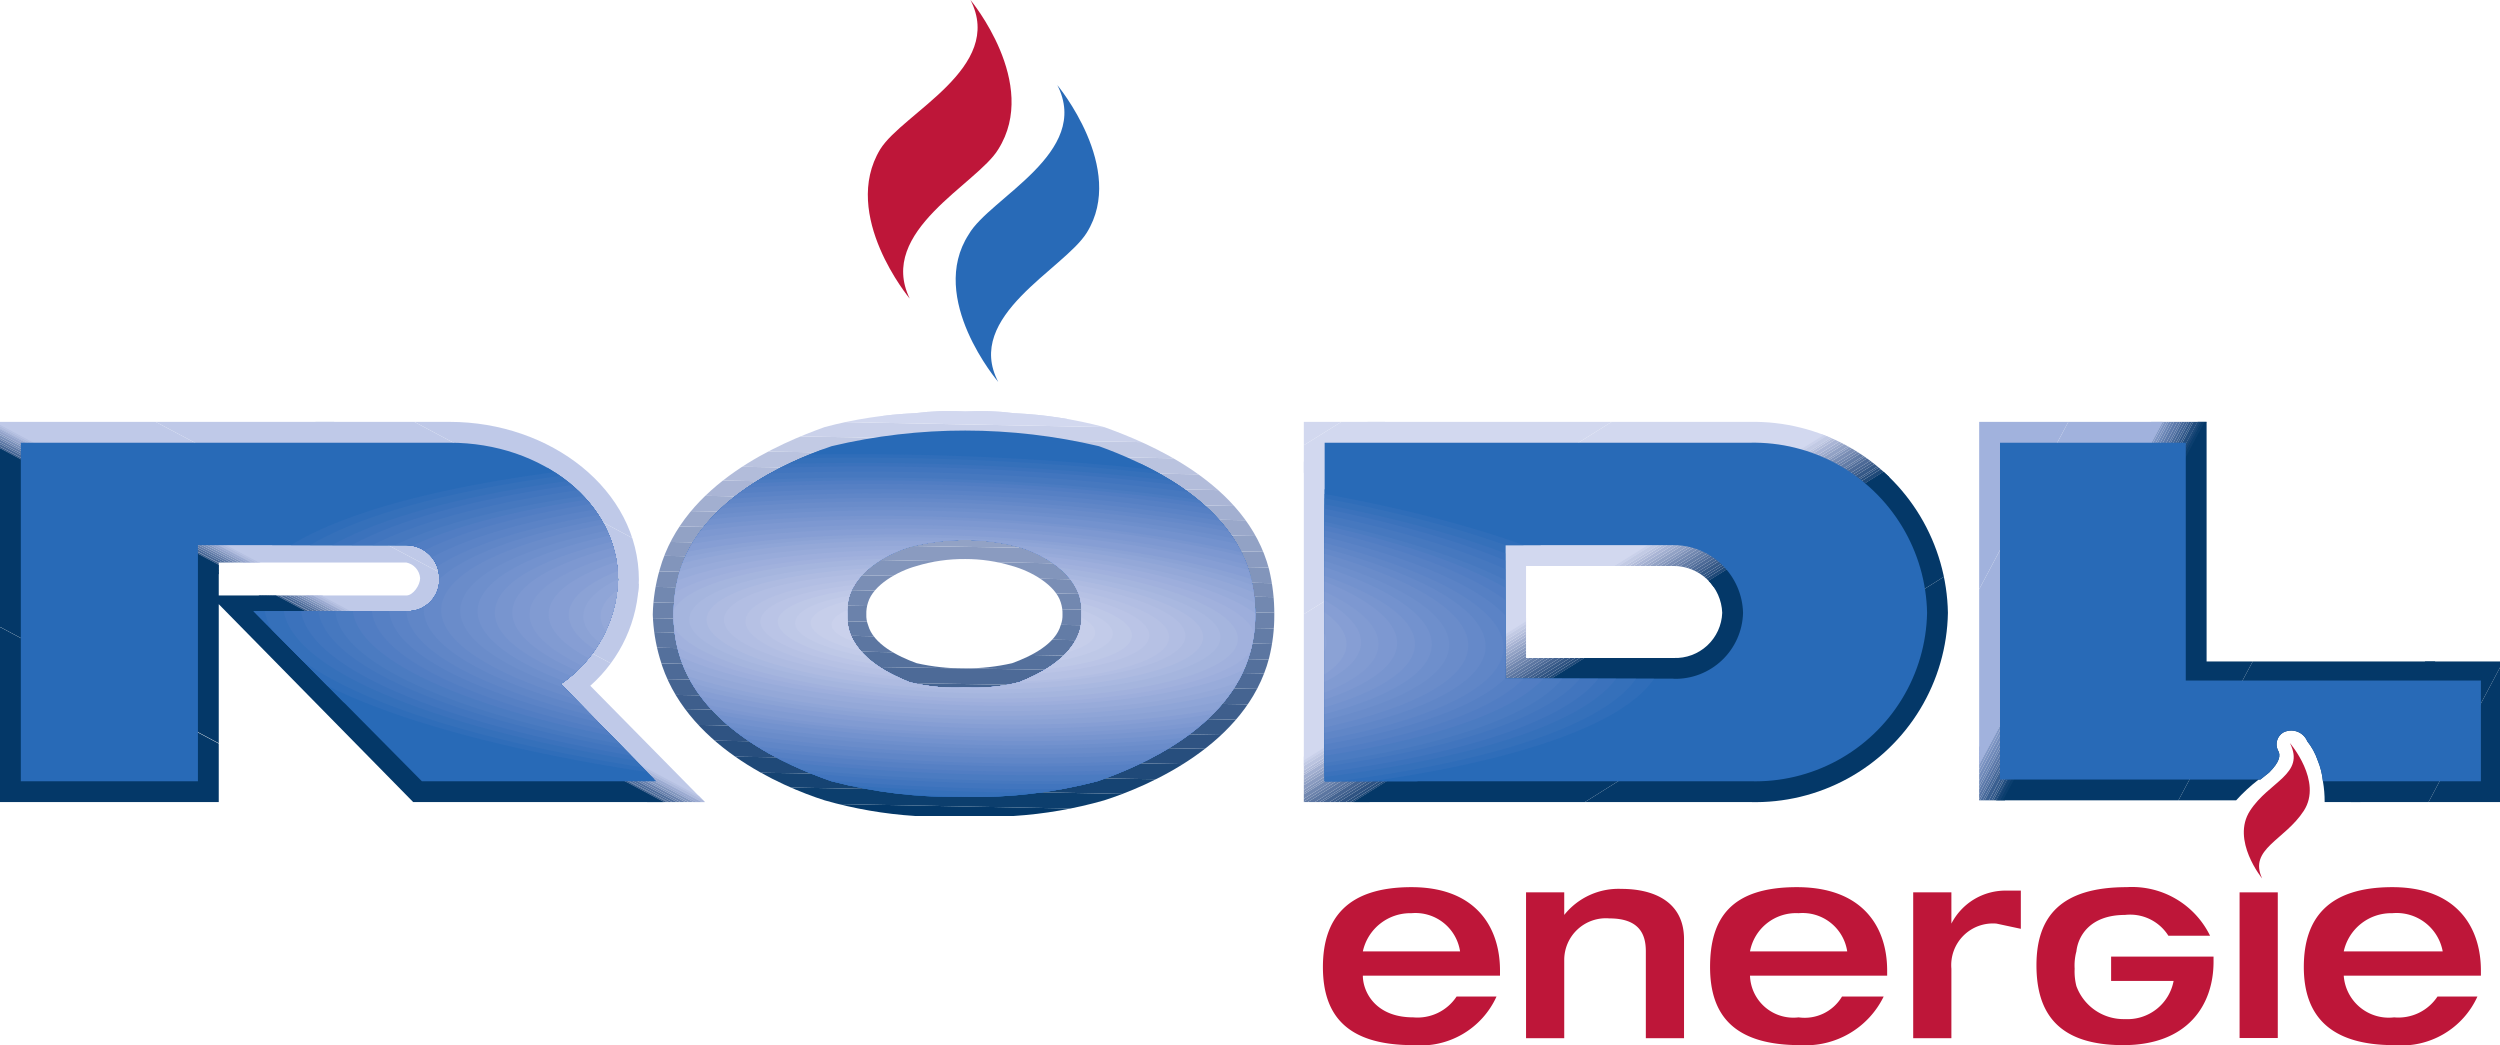 <svg xmlns="http://www.w3.org/2000/svg" xmlns:xlink="http://www.w3.org/1999/xlink" viewBox="0 0 144 60.2"><defs><clipPath id="clip-path"><path d="M144,46.2H133.9a6.8,6.8,0,0,0-.1-1.2,4.2,4.2,0,0,0-.3-1.2,3.6,3.6,0,0,0-.6-1.1,1,1,0,0,0-1.4-.5.8.8,0,0,0-.3,1c.2.3.1.7-.5,1.3l-.5.4h-.1a10.1,10.1,0,0,0-1.3,1.2H114V24.3h13.1V38.1H144Z" style="fill:none;clip-rule:evenodd"/></clipPath><clipPath id="clip-path-2"><polygon points="142.7 32.4 149.7 36.1 137.5 59 130.6 55.3 142.7 32.4 142.7 32.4" style="fill:none"/></clipPath><clipPath id="clip-path-3"><polygon points="126.8 23.9 143.2 32.6 131 55.5 114.6 46.8 126.8 23.9 126.8 23.9" style="fill:none"/></clipPath><clipPath id="clip-path-4"><polygon points="124.7 22.8 127.2 24.1 115 47 112.6 45.7 124.7 22.8 124.7 22.8" style="fill:none"/></clipPath><clipPath id="clip-path-5"><polygon points="116.8 18.6 125.2 23.1 113 45.9 104.6 41.5 116.8 18.6 116.8 18.6" style="fill:none"/></clipPath><clipPath id="clip-path-6"><path d="M49.9,35.4a1.5,1.5,0,0,0,.1.6c.3,1.1,1.7,1.8,2.8,2.2a12.3,12.3,0,0,0,2.8.3,12.1,12.1,0,0,0,2.7-.3c1.1-.4,2.5-1.1,2.8-2.2a1.5,1.5,0,0,0,.1-.6,2,2,0,0,0-.1-.7c-.3-1-1.7-1.8-2.8-2.1a9.2,9.2,0,0,0-2.7-.4,9.4,9.4,0,0,0-2.8.4c-1.1.3-2.5,1.1-2.8,2.1A2,2,0,0,0,49.9,35.4ZM47.5,46.1c-2.5-.8-8.1-3.2-9.5-8.2a10.1,10.1,0,0,1-.4-2.5,10.1,10.1,0,0,1,.4-2.6c1.4-5,7-7.3,9.5-8.2a24.3,24.3,0,0,1,5.2-.8,16.1,16.1,0,0,1,2.9-.1,15,15,0,0,1,2.8.1,24.3,24.3,0,0,1,5.2.8c2.5.9,8.2,3.2,9.5,8.2a10.9,10.9,0,0,1,.3,2.6,10.1,10.1,0,0,1-.3,2.5c-1.3,5-7,7.4-9.5,8.2a24.7,24.7,0,0,1-5.2.9H52.7A24.7,24.7,0,0,1,47.5,46.1Z" style="fill:none;clip-rule:evenodd"/></clipPath><clipPath id="clip-path-7"><polygon points="37.6 23.7 37.6 23.1 73.9 23.7 73.9 24.4 37.6 23.7 37.6 23.7" style="fill:none"/></clipPath><clipPath id="clip-path-8"><polygon points="37.2 47 37.6 23.2 73.9 23.9 73.5 47.6 37.2 47 37.2 47" style="fill:none"/></clipPath><clipPath id="clip-path-9"><path d="M25.9,24.3c5.8,0,10.9,3.9,10.9,9.1A8.3,8.3,0,0,1,34,39.5l6.6,6.7H23.8L12.6,34.8V46.2H0V24.3Zm-2.5,8.1H12.6v1.9H23.4c.4,0,.8-.6.8-1A1,1,0,0,0,23.4,32.4Z" style="fill:none;clip-rule:evenodd"/></clipPath><clipPath id="clip-path-10"><polygon points="3.8 16.7 6.3 12 47.5 33.8 45 38.5 3.8 16.7 3.8 16.7" style="fill:none"/></clipPath><clipPath id="clip-path-11"><polygon points="-0.5 24.7 4 16.2 45.2 38.1 40.7 46.6 -0.5 24.7 -0.5 24.7" style="fill:none"/></clipPath><clipPath id="clip-path-12"><polygon points="-1.1 25.8 -0.2 24.3 40.9 46.2 40.1 47.7 -1.1 25.8 -1.1 25.8" style="fill:none"/></clipPath><clipPath id="clip-path-13"><polygon points="-9.4 41.5 -0.8 25.4 40.3 47.3 31.8 63.4 -9.4 41.5 -9.4 41.5" style="fill:none"/></clipPath><clipPath id="clip-path-14"><path d="M87.9,32.6v5.3h8.5a2.7,2.7,0,0,0,2.8-2.6,2.8,2.8,0,0,0-2.8-2.7Zm24.3,2.7a11.1,11.1,0,0,1-11.4,10.9H75.1V24.3h25.7A11.2,11.2,0,0,1,112.2,35.3Z" style="fill:none;clip-rule:evenodd"/></clipPath><clipPath id="clip-path-15"><polygon points="66.4 32.7 65 30.4 98.3 9.6 99.7 11.8 66.4 32.7 66.4 32.7" style="fill:none"/></clipPath><clipPath id="clip-path-16"><polygon points="74 44.9 66.1 32.2 99.5 11.4 107.4 24 74 44.9 74 44.9" style="fill:none"/></clipPath><clipPath id="clip-path-17"><polygon points="76 48 73.7 44.4 107.1 23.6 109.3 27.2 76 48 76 48" style="fill:none"/></clipPath><clipPath id="clip-path-18"><polygon points="83.2 59.6 75.7 47.6 109.1 26.8 116.6 38.8 83.2 59.6 83.2 59.6" style="fill:none"/></clipPath><clipPath id="clip-path-19"><path d="M72.3,35.4a7.8,7.8,0,0,1-.3,2.2c-1.2,4.3-6.2,6.5-8.8,7.4a27.5,27.5,0,0,1-7.6.9,28.1,28.1,0,0,1-7.7-.9c-2.6-.9-7.6-3.1-8.8-7.4a7.8,7.8,0,0,1-.3-2.2,9.1,9.1,0,0,1,.3-2.3c1.2-4.3,6.2-6.5,8.8-7.4a33.1,33.1,0,0,1,7.7-.9,33.6,33.6,0,0,1,7.7.9c2.5.9,7.5,3.1,8.7,7.4A9.1,9.1,0,0,1,72.3,35.4Zm-10,0a3.4,3.4,0,0,0-.1-1c-.5-1.7-2.5-2.6-3.5-2.9a12.3,12.3,0,0,0-3.1-.4,12.9,12.9,0,0,0-3.2.4c-1,.3-3,1.2-3.5,2.9a3.4,3.4,0,0,0-.1,1,3.1,3.1,0,0,0,.1.9c.5,1.7,2.5,2.6,3.5,3a11.1,11.1,0,0,0,3.2.3,10.5,10.5,0,0,0,3.1-.3c1-.4,3-1.3,3.5-3A3.1,3.1,0,0,0,62.3,35.4Zm-47.7-.2h8.8a1.8,1.8,0,0,0,1.9-1.9,1.9,1.9,0,0,0-1.9-1.9h-12V45H1.2V25.5H25.9c5.4,0,9.7,3.5,9.7,7.9a7.6,7.6,0,0,1-3.3,6L37.8,45H24.3Zm86.2-9.7A10,10,0,0,1,111,35.3,9.9,9.9,0,0,1,100.8,45H76.3V25.5Zm-4.4,5.9H86.7v7.7h9.7a3.9,3.9,0,0,0,4-3.8A4,4,0,0,0,96.4,31.4Zm18.8-5.9h10.7V39.2h17V45h-9.1a4.2,4.2,0,0,0-.3-1.2,3.6,3.6,0,0,0-.6-1.1,1,1,0,0,0-1.4-.5.8.8,0,0,0-.3,1c.2.3.1.7-.5,1.3l-.5.4h-15Z" style="fill:none;clip-rule:evenodd"/></clipPath></defs><g id="Vordergrund"><g style="clip-path:url(#clip-path)"><g style="clip-path:url(#clip-path-2)"><polygon points="142.7 32.4 146.2 34.3 134.1 57.1 130.6 55.3 142.7 32.4 142.7 32.4" style="fill:#043868"/><polygon points="146.2 34.3 149.7 36.1 137.5 59 134.1 57.1 146.2 34.3 146.2 34.3" style="fill:#043868"/></g><g style="clip-path:url(#clip-path-3)"><polygon points="126.8 23.9 135 28.3 122.8 51.1 114.6 46.8 126.8 23.9 126.8 23.9" style="fill:#043868"/><polygon points="135 28.3 143.2 32.6 131 55.5 122.8 51.1 135 28.3 135 28.3" style="fill:#043868"/></g><g style="clip-path:url(#clip-path-4)"><polygon points="124.7 22.8 124.8 22.9 112.7 45.8 112.6 45.7 124.7 22.8 124.7 22.8" style="fill:#a1b2dd"/><polygon points="124.8 22.9 125 22.9 112.8 45.8 112.7 45.8 124.8 22.9 124.8 22.9" style="fill:#9aabd8"/><polygon points="125 22.9 125.1 23 112.9 45.9 112.8 45.8 125 22.9 125 22.9" style="fill:#92a5d2"/><polygon points="125.1 23 125.2 23.1 113 45.9 112.9 45.9 125.1 23 125.1 23" style="fill:#8a9fcd"/><polygon points="125.2 23.1 125.3 23.1 113.1 46 113 45.9 125.2 23.1 125.2 23.1" style="fill:#8399c7"/><polygon points="125.3 23.1 125.4 23.2 113.2 46.1 113.1 46 125.3 23.1 125.3 23.1" style="fill:#7b93c2"/><polygon points="125.4 23.2 125.5 23.2 113.4 46.1 113.2 46.1 125.4 23.2 125.4 23.2" style="fill:#748dbc"/><polygon points="125.5 23.2 125.6 23.3 113.5 46.2 113.4 46.1 125.5 23.2 125.5 23.2" style="fill:#6c87b7"/><polygon points="125.6 23.3 125.7 23.4 113.6 46.2 113.5 46.2 125.6 23.3 125.6 23.3" style="fill:#6581b1"/><polygon points="125.7 23.4 125.9 23.4 113.7 46.3 113.6 46.2 125.7 23.4 125.7 23.4" style="fill:#5e7bac"/><polygon points="125.9 23.4 126 23.5 113.8 46.4 113.7 46.3 125.9 23.4 125.9 23.4" style="fill:#5775a6"/><polygon points="126 23.5 126.1 23.5 113.9 46.4 113.8 46.4 126 23.5 126 23.5" style="fill:#506fa1"/><polygon points="126.1 23.5 126.2 23.6 114 46.5 113.9 46.4 126.1 23.5 126.1 23.5" style="fill:#486a9b"/><polygon points="126.2 23.6 126.3 23.7 114.1 46.5 114 46.5 126.2 23.6 126.2 23.6" style="fill:#416496"/><polygon points="126.3 23.7 126.4 23.7 114.3 46.6 114.1 46.5 126.3 23.7 126.3 23.7" style="fill:#3a5f90"/><polygon points="126.4 23.7 126.5 23.8 114.4 46.7 114.3 46.6 126.4 23.7 126.4 23.7" style="fill:#33598b"/><polygon points="126.5 23.8 126.6 23.8 114.5 46.7 114.4 46.7 126.5 23.8 126.5 23.8" style="fill:#2c5485"/><polygon points="126.6 23.8 126.8 23.9 114.6 46.8 114.5 46.7 126.6 23.8 126.6 23.8" style="fill:#244e7f"/><polygon points="126.8 23.9 126.9 24 114.7 46.8 114.6 46.8 126.8 23.9 126.8 23.9" style="fill:#1c4979"/><polygon points="126.9 24 127 24 114.8 46.9 114.7 46.8 126.9 24 126.9 24" style="fill:#144374"/><polygon points="127 24 127.1 24.1 114.9 47 114.8 46.9 127 24 127 24" style="fill:#0b3e6e"/><polygon points="127.1 24.1 127.2 24.1 115 47 114.9 47 127.1 24.1 127.1 24.1" style="fill:#043868"/></g><g style="clip-path:url(#clip-path-5)"><polygon points="116.8 18.6 121 20.8 108.8 43.7 104.6 41.5 116.8 18.6 116.8 18.6" style="fill:#a1b2dd"/><polygon points="121 20.8 125.2 23.1 113 45.9 108.8 43.7 121 20.8 121 20.8" style="fill:#a1b2dd"/></g></g><g style="clip-path:url(#clip-path-6)"><g style="clip-path:url(#clip-path-7)"><polygon points="37.6 23.7 37.6 23.4 73.9 24 73.9 24.4 37.6 23.7 37.6 23.7" style="fill:#d2d8ef"/><polygon points="37.6 23.4 37.6 23.1 73.9 23.7 73.9 24 37.6 23.4 37.6 23.4" style="fill:#d2d8ef"/></g><g style="clip-path:url(#clip-path-8)"><polygon points="37.2 47 37.2 46.1 73.5 46.8 73.5 47.6 37.2 47 37.2 47" style="fill:#043868"/><polygon points="37.2 46.1 37.2 45.2 73.5 45.9 73.5 46.8 37.2 46.1 37.2 46.1" style="fill:#0c3e6d"/><polygon points="37.2 45.2 37.2 44.4 73.5 45 73.5 45.9 37.2 45.2 37.2 45.2" style="fill:#154372"/><polygon points="37.2 44.4 37.2 43.5 73.5 44.1 73.5 45 37.2 44.4 37.2 44.4" style="fill:#1f4978"/><polygon points="37.2 43.5 37.3 42.6 73.6 43.2 73.5 44.1 37.2 43.5 37.2 43.5" style="fill:#274e7d"/><polygon points="37.3 42.6 37.3 41.7 73.6 42.4 73.6 43.2 37.3 42.6 37.3 42.6" style="fill:#2f5382"/><polygon points="37.3 41.7 37.3 40.8 73.6 41.5 73.6 42.4 37.3 41.7 37.3 41.7" style="fill:#365987"/><polygon points="37.3 40.8 37.3 40 73.6 40.6 73.6 41.5 37.3 40.8 37.3 40.8" style="fill:#3e5e8c"/><polygon points="37.3 40 37.3 39.1 73.6 39.7 73.6 40.6 37.3 40 37.3 40" style="fill:#456491"/><polygon points="37.3 39.1 37.3 38.2 73.6 38.8 73.6 39.7 37.3 39.1 37.3 39.1" style="fill:#4d6a97"/><polygon points="37.3 38.2 37.4 37.3 73.6 38 73.6 38.8 37.3 38.2 37.3 38.2" style="fill:#54709c"/><polygon points="37.4 37.3 37.4 36.4 73.7 37.1 73.6 38 37.4 37.3 37.4 37.3" style="fill:#5c76a1"/><polygon points="37.4 36.4 37.4 35.6 73.7 36.2 73.7 37.1 37.4 36.4 37.4 36.4" style="fill:#637ca6"/><polygon points="37.4 35.6 37.4 34.7 73.7 35.3 73.7 36.2 37.4 35.6 37.4 35.6" style="fill:#6b82ab"/><polygon points="37.4 34.7 37.4 33.8 73.7 34.4 73.7 35.3 37.4 34.7 37.4 34.7" style="fill:#7288b0"/><polygon points="37.4 33.8 37.4 32.9 73.7 33.6 73.7 34.4 37.4 33.8 37.4 33.8" style="fill:#7a8eb5"/><polygon points="37.4 32.9 37.4 32 73.7 32.7 73.7 33.6 37.4 32.9 37.4 32.9" style="fill:#8295bb"/><polygon points="37.4 32 37.5 31.2 73.8 31.8 73.7 32.7 37.4 32 37.4 32" style="fill:#8a9bc0"/><polygon points="37.5 31.2 37.5 30.3 73.8 30.9 73.8 31.8 37.5 31.2 37.5 31.2" style="fill:#92a2c5"/><polygon points="37.5 30.3 37.5 29.4 73.8 30 73.8 30.9 37.5 30.3 37.5 30.3" style="fill:#9aa8ca"/><polygon points="37.5 29.4 37.5 28.5 73.8 29.2 73.8 30 37.5 29.4 37.5 29.4" style="fill:#a2afd0"/><polygon points="37.5 28.5 37.5 27.6 73.8 28.3 73.8 29.2 37.5 28.5 37.5 28.5" style="fill:#aab5d5"/><polygon points="37.5 27.6 37.5 26.8 73.8 27.4 73.8 28.3 37.5 27.6 37.5 27.6" style="fill:#b2bcda"/><polygon points="37.5 26.8 37.6 25.9 73.8 26.5 73.8 27.4 37.5 26.8 37.5 26.8" style="fill:#bac3df"/><polygon points="37.6 25.9 37.6 25 73.9 25.6 73.8 26.5 37.6 25.9 37.6 25.9" style="fill:#c2cae4"/><polygon points="37.6 25 37.6 24.1 73.9 24.8 73.9 25.6 37.6 25 37.6 25" style="fill:#cad1ea"/><polygon points="37.6 24.1 37.6 23.2 73.9 23.9 73.9 24.8 37.6 24.1 37.6 24.1" style="fill:#d2d8ef"/></g></g><path d="M49.9,35.4a1.5,1.5,0,0,0,.1.6c.3,1.1,1.7,1.8,2.8,2.2a12.3,12.3,0,0,0,2.8.3,12.1,12.1,0,0,0,2.7-.3c1.1-.4,2.5-1.1,2.8-2.2a1.5,1.5,0,0,0,.1-.6,2,2,0,0,0-.1-.7c-.3-1-1.7-1.8-2.8-2.1a9.2,9.2,0,0,0-2.7-.4,9.4,9.4,0,0,0-2.8.4c-1.1.3-2.5,1.1-2.8,2.1A2,2,0,0,0,49.9,35.4Z" style="fill:none;fill-rule:evenodd"/><path d="M47.5,46.1c-2.5-.8-8.1-3.2-9.5-8.2a10.1,10.1,0,0,1-.4-2.5,10.1,10.1,0,0,1,.4-2.6c1.4-5,7-7.3,9.5-8.2a24.3,24.3,0,0,1,5.2-.8,16.1,16.1,0,0,1,2.9-.1,15,15,0,0,1,2.8.1,24.3,24.3,0,0,1,5.2.8c2.5.9,8.2,3.2,9.5,8.2a10.9,10.9,0,0,1,.3,2.6,10.1,10.1,0,0,1-.3,2.5c-1.3,5-7,7.4-9.5,8.2a24.7,24.7,0,0,1-5.2.9H52.7A24.7,24.7,0,0,1,47.5,46.1Z" style="fill:none;fill-rule:evenodd"/><g style="clip-path:url(#clip-path-9)"><g style="clip-path:url(#clip-path-10)"><polygon points="3.8 16.7 5.1 14.3 46.2 36.2 45 38.5 3.8 16.7 3.8 16.7" style="fill:#bfc9e8"/><polygon points="5.1 14.3 6.3 12 47.5 33.8 46.2 36.2 5.1 14.3 5.1 14.3" style="fill:#bfc9e8"/></g><g style="clip-path:url(#clip-path-11)"><polygon points="-0.5 24.7 1.8 20.5 42.9 42.3 40.7 46.6 -0.5 24.7 -0.5 24.7" style="fill:#bfc9e8"/><polygon points="1.8 20.5 4 16.2 45.2 38.1 42.9 42.3 1.8 20.5 1.8 20.5" style="fill:#bfc9e8"/></g><g style="clip-path:url(#clip-path-12)"><polygon points="-1.1 25.8 -1 25.8 40.1 47.6 40.1 47.7 -1.1 25.8 -1.1 25.8" style="fill:#043868"/><polygon points="-1 25.8 -1 25.7 40.2 47.6 40.1 47.6 -1 25.8 -1 25.8" style="fill:#0d3e6e"/><polygon points="-1 25.7 -1 25.6 40.2 47.5 40.2 47.6 -1 25.7 -1 25.7" style="fill:#174474"/><polygon points="-1 25.6 -0.9 25.6 40.2 47.4 40.2 47.5 -1 25.6 -1 25.6" style="fill:#204a7a"/><polygon points="-0.9 25.6 -0.9 25.5 40.3 47.4 40.2 47.4 -0.9 25.6 -0.9 25.6" style="fill:#295080"/><polygon points="-0.9 25.5 -0.8 25.4 40.3 47.3 40.3 47.4 -0.9 25.5 -0.9 25.5" style="fill:#315685"/><polygon points="-0.8 25.4 -0.8 25.3 40.3 47.2 40.3 47.3 -0.8 25.4 -0.8 25.4" style="fill:#395c8b"/><polygon points="-0.8 25.3 -0.8 25.3 40.4 47.2 40.3 47.2 -0.8 25.3 -0.8 25.3" style="fill:#416291"/><polygon points="-0.8 25.3 -0.7 25.2 40.4 47.1 40.4 47.2 -0.8 25.3 -0.8 25.3" style="fill:#496897"/><polygon points="-0.7 25.2 -0.7 25.1 40.5 47 40.4 47.1 -0.7 25.2 -0.7 25.2" style="fill:#516f9d"/><polygon points="-0.7 25.1 -0.7 25.1 40.5 47 40.5 47 -0.7 25.1 -0.7 25.1" style="fill:#5975a2"/><polygon points="-0.7 25.1 -0.6 25 40.5 46.9 40.5 47 -0.7 25.1 -0.7 25.1" style="fill:#617ba8"/><polygon points="-0.6 25 -0.6 24.9 40.6 46.8 40.5 46.9 -0.6 25 -0.6 25" style="fill:#6a82ae"/><polygon points="-0.6 24.9 -0.6 24.9 40.6 46.8 40.6 46.8 -0.6 24.9 -0.6 24.9" style="fill:#7289b4"/><polygon points="-0.6 24.9 -0.5 24.8 40.6 46.7 40.6 46.8 -0.6 24.9 -0.6 24.9" style="fill:#7a90ba"/><polygon points="-0.5 24.8 -0.5 24.7 40.7 46.6 40.6 46.7 -0.5 24.8 -0.5 24.8" style="fill:#8397bf"/><polygon points="-0.5 24.7 -0.5 24.7 40.7 46.6 40.7 46.6 -0.5 24.7 -0.5 24.7" style="fill:#8b9dc5"/><polygon points="-0.5 24.7 -0.4 24.6 40.7 46.5 40.7 46.6 -0.5 24.7 -0.5 24.7" style="fill:#94a4cb"/><polygon points="-0.4 24.6 -0.4 24.5 40.8 46.4 40.7 46.5 -0.4 24.6 -0.4 24.6" style="fill:#9cabd1"/><polygon points="-0.4 24.5 -0.3 24.5 40.8 46.4 40.8 46.4 -0.4 24.5 -0.4 24.5" style="fill:#a5b3d6"/><polygon points="-0.3 24.5 -0.3 24.4 40.9 46.3 40.8 46.4 -0.3 24.5 -0.3 24.5" style="fill:#aebadc"/><polygon points="-0.3 24.4 -0.3 24.3 40.9 46.2 40.9 46.3 -0.3 24.4 -0.3 24.4" style="fill:#b6c1e2"/><polygon points="-0.3 24.3 -0.2 24.3 40.9 46.2 40.9 46.2 -0.3 24.3 -0.3 24.3" style="fill:#bfc9e8"/></g><g style="clip-path:url(#clip-path-13)"><polygon points="-9.4 41.5 -5.1 33.4 36 55.3 31.8 63.4 -9.4 41.5 -9.4 41.5" style="fill:#043868"/><polygon points="-5.1 33.4 -0.8 25.4 40.3 47.3 36.1 55.3 -5.1 33.4 -5.1 33.4" style="fill:#043868"/></g></g><path d="M25.9,24.3c5.8,0,10.9,3.9,10.9,9.1A8.3,8.3,0,0,1,34,39.5l6.6,6.7H23.8L12.6,34.8V46.2H0V24.3Z" style="fill:none;fill-rule:evenodd"/><path d="M23.4,32.4H12.6v1.9H23.4c.4,0,.8-.6.8-1A1,1,0,0,0,23.4,32.4Z" style="fill:none;fill-rule:evenodd"/><g style="clip-path:url(#clip-path-14)"><g style="clip-path:url(#clip-path-15)"><polygon points="66.4 32.7 65.7 31.5 99.1 10.7 99.8 11.8 66.4 32.7 66.4 32.7" style="fill:#d2d8ef"/><polygon points="65.7 31.5 65 30.4 98.3 9.5 99.1 10.7 65.7 31.5 65.7 31.5" style="fill:#d2d8ef"/></g><g style="clip-path:url(#clip-path-16)"><polygon points="74 44.8 70.1 38.5 103.4 17.7 107.4 24 74 44.8 74 44.8" style="fill:#d2d8ef"/><polygon points="70.1 38.5 66.1 32.2 99.5 11.4 103.4 17.7 70.1 38.5 70.1 38.5" style="fill:#d2d8ef"/></g><g style="clip-path:url(#clip-path-17)"><polygon points="76 48 75.9 47.9 109.3 27 109.4 27.2 76 48 76 48" style="fill:#043868"/><polygon points="75.9 47.9 75.8 47.8 109.2 26.9 109.3 27 75.9 47.9 75.9 47.9" style="fill:#0c3e6d"/><polygon points="75.8 47.8 75.7 47.6 109.1 26.8 109.2 26.9 75.8 47.8 75.8 47.8" style="fill:#154372"/><polygon points="75.7 47.6 75.7 47.5 109 26.6 109.1 26.8 75.7 47.6 75.7 47.6" style="fill:#1f4978"/><polygon points="75.7 47.5 75.6 47.4 108.9 26.5 109 26.6 75.7 47.5 75.7 47.5" style="fill:#274e7d"/><polygon points="75.6 47.4 75.5 47.2 108.9 26.4 108.9 26.5 75.6 47.4 75.6 47.4" style="fill:#2f5382"/><polygon points="75.5 47.2 75.4 47.1 108.8 26.2 108.9 26.4 75.5 47.2 75.5 47.2" style="fill:#365987"/><polygon points="75.4 47.1 75.3 47 108.7 26.1 108.8 26.2 75.4 47.1 75.4 47.1" style="fill:#3e5e8c"/><polygon points="75.3 47 75.2 46.8 108.6 26 108.7 26.1 75.3 47 75.3 47" style="fill:#456491"/><polygon points="75.2 46.8 75.2 46.7 108.5 25.8 108.6 26 75.2 46.8 75.2 46.8" style="fill:#4d6a97"/><polygon points="75.2 46.7 75.1 46.6 108.4 25.7 108.5 25.8 75.2 46.7 75.2 46.7" style="fill:#54709c"/><polygon points="75.1 46.6 75 46.4 108.4 25.6 108.4 25.7 75.1 46.6 75.1 46.6" style="fill:#5c76a1"/><polygon points="75 46.4 74.9 46.3 108.3 25.4 108.4 25.6 75 46.4 75 46.4" style="fill:#637ca6"/><polygon points="74.9 46.3 74.8 46.2 108.2 25.3 108.3 25.4 74.9 46.3 74.9 46.3" style="fill:#6b82ab"/><polygon points="74.8 46.2 74.7 46 108.1 25.2 108.2 25.3 74.8 46.2 74.8 46.2" style="fill:#7288b0"/><polygon points="74.7 46 74.7 45.9 108 25 108.1 25.2 74.7 46 74.7 46" style="fill:#7a8eb5"/><polygon points="74.7 45.9 74.6 45.8 107.9 24.9 108 25 74.7 45.9 74.7 45.9" style="fill:#8295bb"/><polygon points="74.6 45.8 74.5 45.6 107.9 24.8 107.9 24.9 74.6 45.8 74.6 45.8" style="fill:#8a9bc0"/><polygon points="74.5 45.6 74.4 45.5 107.8 24.6 107.9 24.8 74.5 45.6 74.5 45.6" style="fill:#92a2c5"/><polygon points="74.4 45.5 74.3 45.4 107.7 24.5 107.8 24.6 74.4 45.5 74.4 45.5" style="fill:#9aa8ca"/><polygon points="74.3 45.4 74.2 45.2 107.6 24.4 107.7 24.5 74.3 45.4 74.3 45.4" style="fill:#a2afd0"/><polygon points="74.2 45.2 74.2 45.1 107.5 24.2 107.6 24.4 74.2 45.2 74.2 45.2" style="fill:#aab5d5"/><polygon points="74.2 45.1 74.1 45 107.4 24.1 107.5 24.2 74.2 45.1 74.2 45.1" style="fill:#b2bcda"/><polygon points="74.1 45 74 44.8 107.4 24 107.4 24.1 74.1 45 74.1 45" style="fill:#bac3df"/><polygon points="74 44.8 73.9 44.7 107.3 23.8 107.4 24 74 44.8 74 44.8" style="fill:#c2cae4"/><polygon points="73.9 44.7 73.8 44.6 107.2 23.7 107.3 23.8 73.9 44.7 73.9 44.7" style="fill:#cad1ea"/><polygon points="73.8 44.6 73.8 44.4 107.1 23.6 107.2 23.7 73.8 44.6 73.8 44.6" style="fill:#d2d8ef"/></g><g style="clip-path:url(#clip-path-18)"><polygon points="83.2 59.6 79.5 53.6 112.8 32.7 116.6 38.7 83.2 59.6 83.2 59.6" style="fill:#043868"/><polygon points="79.5 53.6 75.7 47.6 109.1 26.7 112.8 32.7 79.5 53.6 79.5 53.6" style="fill:#043868"/></g></g><path d="M87.9,32.6v5.3h8.5a2.7,2.7,0,0,0,2.8-2.6,2.8,2.8,0,0,0-2.8-2.7Z" style="fill:none;fill-rule:evenodd"/><path d="M112.2,35.3a11.1,11.1,0,0,1-11.4,10.9H75.1V24.3h25.7A11.2,11.2,0,0,1,112.2,35.3Z" style="fill:none;fill-rule:evenodd"/><g style="clip-path:url(#clip-path-19)"><g style="clip-path:url(#clip-path-19)"><polygon points="1.2 24.8 142.9 24.8 142.9 45.9 1.2 45.9 1.2 24.8 1.2 24.8" style="fill:#286ab7"/><path d="M13.3,34.7c0-5.6,18.6-9.5,41.7-8.7s41.8,6.1,41.8,11.7S78.1,47.2,55,46.4,13.3,40.4,13.3,34.7Z" style="fill:#286ab7"/><ellipse cx="55" cy="36.2" rx="9.9" ry="40.8" transform="translate(16.8 89.8) rotate(-87.9)" style="fill:#2f6db9"/><ellipse cx="55" cy="36.2" rx="9.7" ry="39.8" transform="translate(16.8 89.8) rotate(-87.9)" style="fill:#3570ba"/><ellipse cx="55" cy="36.2" rx="9.4" ry="38.7" transform="translate(16.8 89.8) rotate(-87.9)" style="fill:#3b72bc"/><ellipse cx="55" cy="36.2" rx="9.2" ry="37.7" transform="translate(16.8 89.8) rotate(-87.9)" style="fill:#4175be"/><ellipse cx="55" cy="36.2" rx="8.9" ry="36.7" transform="translate(16.8 89.8) rotate(-87.9)" style="fill:#4678bf"/><path d="M19.3,35c0-4.8,16-8.1,35.7-7.4s35.6,5.1,35.6,9.9S74.7,45.6,55,44.9,19.3,39.8,19.3,35Z" style="fill:#4b7bc1"/><ellipse cx="55" cy="36.2" rx="8.4" ry="34.7" transform="translate(16.8 89.8) rotate(-87.9)" style="fill:#517dc3"/><ellipse cx="55" cy="36.2" rx="8.2" ry="33.6" transform="translate(16.8 89.8) rotate(-87.9)" style="fill:#5680c4"/><ellipse cx="55" cy="36.2" rx="7.9" ry="32.6" transform="translate(16.8 89.8) rotate(-87.9)" style="fill:#5b83c6"/><path d="M23.4,35.1c0-4.2,14.2-7.2,31.6-6.6s31.6,4.6,31.6,8.8S72.4,44.5,55,43.9,23.4,39.3,23.4,35.1Z" style="fill:#6086c7"/><ellipse cx="55" cy="36.2" rx="7.4" ry="30.6" transform="translate(16.8 89.8) rotate(-87.9)" style="fill:#6589c9"/><ellipse cx="55" cy="36.2" rx="7.2" ry="29.6" transform="translate(16.8 89.8) rotate(-87.9)" style="fill:#6a8cca"/><ellipse cx="55" cy="36.2" rx="6.9" ry="28.5" transform="translate(16.8 89.8) rotate(-87.9)" style="fill:#6e8fcc"/><ellipse cx="55" cy="36.2" rx="6.7" ry="27.5" transform="translate(16.8 89.8) rotate(-87.9)" style="fill:#7392ce"/><path d="M28.5,35.3c0-3.6,11.9-6.1,26.5-5.5s26.5,3.8,26.5,7.3S69.6,43.2,55,42.6,28.5,38.8,28.5,35.3Z" style="fill:#7895cf"/><ellipse cx="55" cy="36.2" rx="6.2" ry="25.5" transform="translate(16.8 89.8) rotate(-87.9)" style="fill:#7d98d1"/><path d="M30.5,35.4c0-3.3,11-5.6,24.5-5.1s24.4,3.5,24.4,6.8S68.5,42.6,55,42.2,30.5,38.6,30.5,35.4Z" style="fill:#819bd2"/><path d="M31.6,35.4c0-3.2,10.4-5.3,23.4-4.9S78.4,33.9,78.4,37,67.9,42.4,55,41.9,31.6,38.5,31.6,35.4Z" style="fill:#869ed4"/><ellipse cx="55" cy="36.2" rx="5.4" ry="22.4" transform="matrix(0.04, -1, 1, 0.04, 16.76, 89.81)" style="fill:#8ba2d5"/><path d="M33.6,35.5c0-2.9,9.6-4.9,21.4-4.5s21.4,3.1,21.4,6S66.8,41.8,55,41.4,33.6,38.3,33.6,35.5Z" style="fill:#8fa5d7"/><path d="M34.6,35.5c0-2.8,9.1-4.7,20.4-4.3s20.4,3,20.4,5.7S66.2,41.5,55,41.2,34.6,38.2,34.6,35.5Z" style="fill:#94a8d8"/><path d="M35.6,35.5c0-2.6,8.7-4.4,19.4-4s19.3,2.8,19.3,5.4-8.6,4.4-19.3,4S35.6,38.1,35.6,35.5Z" style="fill:#98abda"/><path d="M36.7,35.5c0-2.4,8.2-4.1,18.3-3.8s18.3,2.7,18.3,5.1S65.1,41,55,40.6,36.7,38,36.7,35.5Z" style="fill:#9daedc"/><path d="M37.7,35.6c0-2.3,7.7-3.9,17.3-3.6s17.3,2.5,17.3,4.8-7.7,4-17.3,3.6S37.7,37.9,37.7,35.6Z" style="fill:#a1b1dd"/><path d="M38.7,35.6c0-2.2,7.3-3.7,16.3-3.4s16.3,2.4,16.3,4.6S64,40.5,55,40.2,38.7,37.8,38.7,35.6Z" style="fill:#a5b5de"/><path d="M39.7,35.7c0-2.1,6.9-3.5,15.3-3.2s15.3,2.2,15.3,4.2S63.4,40.2,55,39.9,39.7,37.7,39.7,35.7Z" style="fill:#a9b8e0"/><path d="M40.7,35.7c0-1.9,6.4-3.3,14.3-3s14.3,2.1,14.3,4-6.4,3.2-14.3,3S40.7,37.6,40.7,35.7Z" style="fill:#aebbe1"/><ellipse cx="55" cy="36.2" rx="3.2" ry="13.3" transform="translate(16.8 89.8) rotate(-87.9)" style="fill:#b2bee3"/><ellipse cx="55" cy="36.2" rx="3" ry="12.2" transform="matrix(0.04, -1, 1, 0.04, 16.74, 89.8)" style="fill:#b6c1e4"/><path d="M43.8,35.8c0-1.5,5-2.5,11.2-2.3s11.2,1.6,11.2,3.1-5,2.5-11.2,2.3S43.8,37.3,43.8,35.8Z" style="fill:#bac4e6"/><path d="M44.8,35.8c0-1.3,4.6-2.3,10.2-2.1s10.2,1.5,10.2,2.9S60.6,38.9,55,38.7,44.8,37.2,44.8,35.8Z" style="fill:#bec8e7"/><path d="M45.8,35.9c0-1.3,4.1-2.1,9.2-1.9s9.1,1.3,9.1,2.5S60,38.6,55,38.4,45.8,37.1,45.8,35.9Z" style="fill:#c2cbe9"/><ellipse cx="55" cy="36.2" rx="2" ry="8.2" transform="translate(16.7 89.8) rotate(-87.9)" style="fill:#c6ceea"/><path d="M47.9,36c0-1,3.1-1.7,7.1-1.5s7.1,1,7.1,2-3.2,1.6-7.1,1.4S47.9,36.9,47.9,36Z" style="fill:#cad1ec"/><path d="M48.9,36c0-.8,2.7-1.4,6.1-1.3s6.1.9,6.1,1.7-2.7,1.4-6.1,1.3S48.9,36.8,48.9,36Z" style="fill:#ced4ed"/><path d="M49.9,36c0-.7,2.3-1.1,5.1-1s5.1.7,5.1,1.4-2.3,1.1-5.1,1S49.9,36.7,49.9,36Z" style="fill:#d1d8ef"/><path d="M50.9,36.1c0-.6,1.8-1,4.1-.9s4.1.6,4.1,1.1-1.9,1-4.1.9S50.9,36.6,50.9,36.1Z" style="fill:#d5dbf0"/><path d="M51.9,36.1c0-.4,1.4-.7,3.1-.7s3,.5,3,.9-1.3.7-3,.6S51.9,36.5,51.9,36.1Z" style="fill:#d9def2"/><path d="M53,36.1c0-.3.9-.5,2-.4s2,.3,2,.6-.9.4-2,.4S53,36.4,53,36.1Z" style="fill:#dde1f3"/><path d="M54,36.1c0-.1.4-.2,1-.2s1,.2,1,.3-.4.2-1,.2S54,36.3,54,36.1Z" style="fill:#e1e4f4"/></g><path d="M72.3,35.4a7.8,7.8,0,0,1-.3,2.2c-1.2,4.3-6.2,6.5-8.8,7.4a27.5,27.5,0,0,1-7.6.9,28.1,28.1,0,0,1-7.7-.9c-2.6-.9-7.6-3.1-8.8-7.4a7.8,7.8,0,0,1-.3-2.2,9.1,9.1,0,0,1,.3-2.3c1.2-4.3,6.2-6.5,8.8-7.4a33.1,33.1,0,0,1,7.7-.9,33.6,33.6,0,0,1,7.7.9c2.5.9,7.5,3.1,8.7,7.4A9.1,9.1,0,0,1,72.3,35.4Z" style="fill:none;fill-rule:evenodd"/><path d="M62.3,35.4a3.4,3.4,0,0,0-.1-1c-.5-1.7-2.5-2.6-3.5-2.9a12.3,12.3,0,0,0-3.1-.4,12.9,12.9,0,0,0-3.2.4c-1,.3-3,1.2-3.5,2.9a3.4,3.4,0,0,0-.1,1,3.1,3.1,0,0,0,.1.9c.5,1.7,2.5,2.6,3.5,3a11.1,11.1,0,0,0,3.2.3,10.5,10.5,0,0,0,3.1-.3c1-.4,3-1.3,3.5-3A3.1,3.1,0,0,0,62.3,35.4Z" style="fill:none;fill-rule:evenodd"/><path d="M14.6,35.2h8.8a1.8,1.8,0,0,0,1.9-1.9,1.9,1.9,0,0,0-1.9-1.9h-12V45H1.2V25.5H25.9c5.4,0,9.7,3.5,9.7,7.9a7.6,7.6,0,0,1-3.3,6L37.8,45H24.3Z" style="fill:none;fill-rule:evenodd"/><path d="M100.8,25.5A10,10,0,0,1,111,35.3,9.9,9.9,0,0,1,100.8,45H76.3V25.5Z" style="fill:none;fill-rule:evenodd"/><path d="M96.4,31.4H86.7v7.7h9.7a3.9,3.9,0,0,0,4-3.8A4,4,0,0,0,96.4,31.4Z" style="fill:none;fill-rule:evenodd"/><path d="M115.2,25.5h10.7V39.2h17V45h-9.1a4.2,4.2,0,0,0-.3-1.2,3.6,3.6,0,0,0-.6-1.1,1,1,0,0,0-1.4-.5.8.8,0,0,0-.3,1c.2.3.1.7-.5,1.3l-.5.4h-15Z" style="fill:none;fill-rule:evenodd"/></g><path d="M72.3,35.4a7.8,7.8,0,0,1-.3,2.2c-1.2,4.3-6.2,6.5-8.8,7.4a27.5,27.5,0,0,1-7.6.9,28.1,28.1,0,0,1-7.7-.9c-2.6-.9-7.6-3.1-8.8-7.4a7.8,7.8,0,0,1-.3-2.2,9.1,9.1,0,0,1,.3-2.3c1.2-4.3,6.2-6.5,8.8-7.4a33.1,33.1,0,0,1,7.7-.9,33.6,33.6,0,0,1,7.7.9c2.5.9,7.5,3.1,8.7,7.4A9.1,9.1,0,0,1,72.3,35.4Z" style="fill:none;fill-rule:evenodd"/><path d="M62.3,35.4a3.4,3.4,0,0,0-.1-1c-.5-1.7-2.5-2.6-3.5-2.9a12.3,12.3,0,0,0-3.1-.4,12.9,12.9,0,0,0-3.2.4c-1,.3-3,1.2-3.5,2.9a3.4,3.4,0,0,0-.1,1,3.1,3.1,0,0,0,.1.9c.5,1.7,2.5,2.6,3.5,3a11.1,11.1,0,0,0,3.2.3,10.5,10.5,0,0,0,3.1-.3c1-.4,3-1.3,3.5-3A3.1,3.1,0,0,0,62.3,35.4Z" style="fill:none;fill-rule:evenodd"/><path d="M14.6,35.2h8.8a1.8,1.8,0,0,0,1.9-1.9,1.9,1.9,0,0,0-1.9-1.9h-12V45H1.2V25.5H25.9c5.4,0,9.7,3.5,9.7,7.9a7.6,7.6,0,0,1-3.3,6L37.8,45H24.3Z" style="fill:none;fill-rule:evenodd"/><path d="M100.8,25.5A10,10,0,0,1,111,35.3,9.9,9.9,0,0,1,100.8,45H76.3V25.5Z" style="fill:none;fill-rule:evenodd"/><path d="M96.4,31.4H86.7v7.7h9.7a3.9,3.9,0,0,0,4-3.8A4,4,0,0,0,96.4,31.4Z" style="fill:none;fill-rule:evenodd"/><path d="M115.2,25.5h10.7V39.2h17V45h-9.1a4.2,4.2,0,0,0-.3-1.2,3.6,3.6,0,0,0-.6-1.1,1,1,0,0,0-1.4-.5.8.8,0,0,0-.3,1c.2.3.1.7-.5,1.3l-.5.4h-15Z" style="fill:none;fill-rule:evenodd"/><path d="M52.4,17.2s-4-4.8-1.7-8.6C52,6.5,57.9,3.9,55.9,0c0,0,4,4.8,1.6,8.6C56.3,10.6,50.5,13.3,52.4,17.2Z" style="fill:#be1639;fill-rule:evenodd"/><path d="M57.5,22s-4.1-4.8-1.7-8.5c1.2-2.1,7.1-4.7,5.1-8.6,0,0,4,4.8,1.7,8.5C61.3,15.5,55.5,18.2,57.5,22Z" style="fill:#286ab7;fill-rule:evenodd"/><path d="M86.4,56.2v-.3c0-2.5-1.4-4.8-5.1-4.8s-5.1,1.8-5.1,4.6,1.4,4.5,5.2,4.5a4.8,4.8,0,0,0,4.8-2.8H83.9a2.7,2.7,0,0,1-2.5,1.2c-2.2,0-2.9-1.5-2.9-2.4Zm-7.9-1.4a2.8,2.8,0,0,1,2.8-2.2,2.6,2.6,0,0,1,2.8,2.2Z" style="fill:#be1639;fill-rule:evenodd"/><path d="M87.9,59.8h2.2V55.3a2.4,2.4,0,0,1,2.6-2.4c1.8,0,2.1,1,2.1,1.9v5H97V54.1c0-2.2-1.8-2.9-3.6-2.9a4,4,0,0,0-3.3,1.5h0V51.4H87.9Z" style="fill:#be1639;fill-rule:evenodd"/><path d="M108.7,56.2v-.3c0-2.5-1.4-4.8-5.2-4.8s-5,1.8-5,4.6,1.4,4.5,5.2,4.5a5,5,0,0,0,4.8-2.8h-2.4a2.5,2.5,0,0,1-2.5,1.2,2.5,2.5,0,0,1-2.8-2.4Zm-7.9-1.4a2.7,2.7,0,0,1,2.8-2.2,2.6,2.6,0,0,1,2.8,2.2Z" style="fill:#be1639;fill-rule:evenodd"/><path d="M110.2,59.8h2.2v-4a2.4,2.4,0,0,1,2.6-2.6l1.4.3V51.3h-.8a3.5,3.5,0,0,0-3.2,1.9h0V51.4h-2.2Z" style="fill:#be1639;fill-rule:evenodd"/><rect x="129" y="51.4" width="2.2" height="8.39" style="fill:#be1639"/><path d="M142.9,56.2v-.3c0-2.5-1.4-4.8-5.1-4.8s-5.1,1.8-5.1,4.6,1.5,4.5,5.2,4.5a4.8,4.8,0,0,0,4.8-2.8h-2.3a2.7,2.7,0,0,1-2.5,1.2,2.6,2.6,0,0,1-2.9-2.4ZM135,54.8a2.8,2.8,0,0,1,2.8-2.2,2.7,2.7,0,0,1,2.9,2.2Z" style="fill:#be1639;fill-rule:evenodd"/><path d="M119.5,55.8a3.4,3.4,0,0,0,.1,1,2.9,2.9,0,0,0,2.8,1.9,2.7,2.7,0,0,0,2.8-2.2h-3.6V55.1h5.9v.3c0,2.5-1.5,4.8-5.2,4.8s-5-1.8-5-4.6,1.4-4.5,5.2-4.5a5,5,0,0,1,4.8,2.8h-2.4a2.6,2.6,0,0,0-2.5-1.2c-2,0-2.7,1.2-2.8,2.1A3.1,3.1,0,0,0,119.5,55.8Z" style="fill:#be1639;fill-rule:evenodd"/><path d="M130.3,50.6s-1.8-2.2-.7-3.9,3.2-2.1,2.3-3.9c0,0,1.9,2.2.8,3.9S129.5,48.9,130.3,50.6Z" style="fill:#be1639;fill-rule:evenodd"/></g></svg>